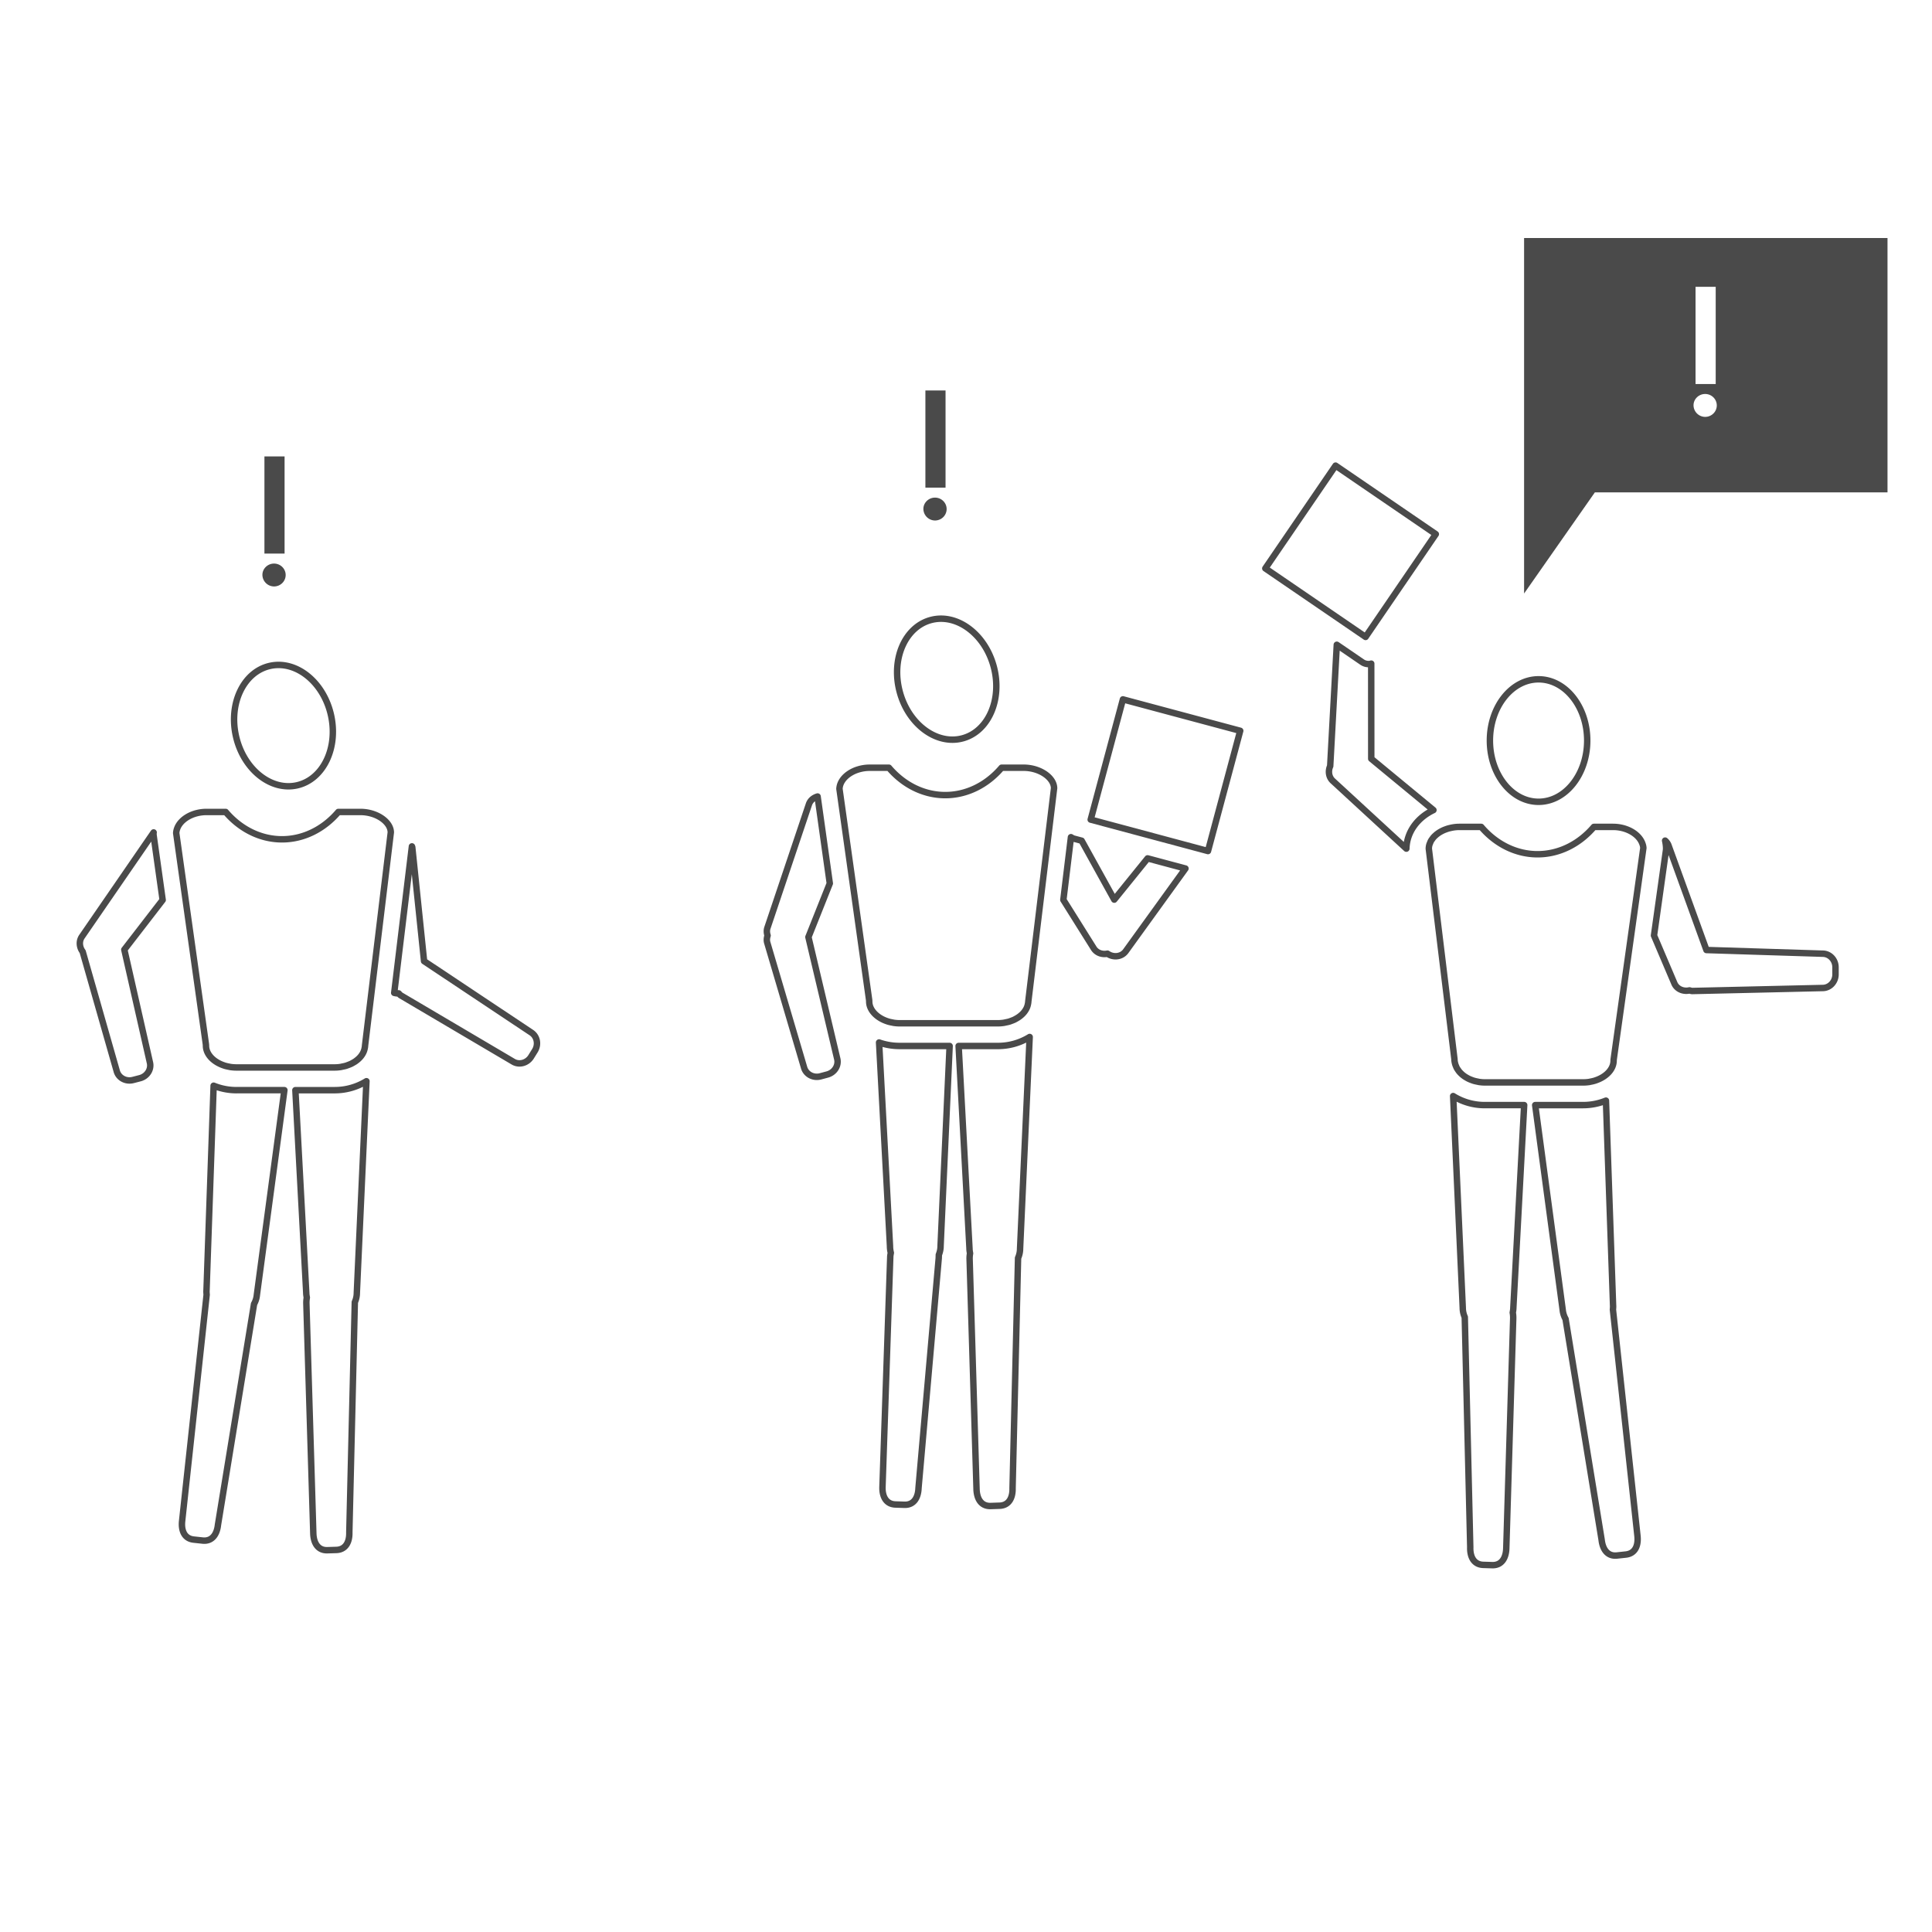 <svg version="1.1" id="Ebene_1" xmlns="http://www.w3.org/2000/svg" x="0" y="0" width="300" height="300" viewBox="0 0 300 300" xml:space="preserve"><g><g><path fill="#4A4A4A" d="M145.188 80.822a1.818 1.818 0 01-1.805-1.805c0-.957.817-1.747 1.805-1.747s1.805.79 1.805 1.774c-.001.989-.818 1.778-1.805 1.778zm-1.493-5.104V60.632h3.129v15.086h-3.129z"/></g><g><g><path fill="#4A4A4A" d="M42.552 91.064a1.82 1.82 0 01-1.805-1.805c0-.957.818-1.747 1.805-1.747.988 0 1.806.79 1.806 1.774-.001.989-.818 1.778-1.806 1.778zm-1.492-5.105V70.874h3.13V85.96h-3.13z"/></g><g fill-rule="evenodd" clip-rule="evenodd" fill="none" stroke="#4A4A4A" stroke-linejoin="round" stroke-miterlimit="10"><path d="M36.706 169.281a9.469 9.469 0 01-3.533-.693l-1.105 31.771c-.022.241.005.464.019.689l-3.808 35.146c-.156 1.465.345 2.721 1.811 2.875l1.377.149c1.465.153 2.221-.967 2.377-2.433l5.605-34.301c.227-.409.393-.882.44-1.434l4.271-31.771h-7.454zm15.256 0h-6.094l1.686 31.461c0 .264.046.508.088.749a4.603 4.603 0 00-.07.902l1.078 35.723c.048 1.472.714 2.647 2.188 2.6l1.387-.042c1.471-.048 2.062-1.263 2.017-2.734l.854-35.734c.188-.425.312-.909.312-1.463L56.9 167.89a9.377 9.377 0 01-4.938 1.391zm30.506-8.969l-16.617-11.066-1.835-17.68c-.007-.051-.039-.09-.051-.141l-2.749 22.747c.221.055.453.094.693.078.106.105.189.229.322.31l17.424 10.276c.939.583 2.202.252 2.817-.739l.579-.933c.618-.992.352-2.268-.583-2.852zm-63.162-12.85l5.953-7.714-1.409-10.04a1.645 1.645 0 01-.017-.243c0-.071.021-.138.023-.206l-11.105 16.135c-.519.719-.442 1.671.086 2.379l5.283 18.523c.275 1.07 1.419 1.697 2.549 1.403l1.061-.275c1.131-.294 1.821-1.401 1.541-2.469l-3.965-17.493zm22.578-44.055c4.062-.937 8.32 2.452 9.498 7.568 1.178 5.114-1.164 10.025-5.229 10.963-4.062.937-8.317-2.457-9.498-7.569-1.179-5.116 1.162-10.028 5.229-10.962h0zm14.069 22.673h-3.412c-2.314 2.712-5.458 4.248-8.749 4.248-3.293 0-6.438-1.536-8.748-4.248h-2.96c-2.165 0-4.04 1.111-4.569 2.562h0a2.413 2.413 0 00-.154.717l4.606 32.767c.009.08.017.163.017.243 0 1.355 1.182 2.549 2.828 3.084a.085.085 0 01.027.012c.25.078.518.138.788.188.041.005.078.019.119.027.312.046.634.073.96.073h15.256c.309 0 .607-.022.9-.068.115-.014.221-.046.331-.069.17-.032.342-.066.505-.114.143-.042.275-.097.411-.147.117-.046.234-.087.345-.138.158-.071.301-.154.445-.238.071-.042.145-.083.213-.127.161-.104.304-.218.443-.338.039-.031.076-.062.113-.096.146-.136.279-.28.399-.432l.041-.056c.124-.165.229-.34.314-.519.003-.007.007-.014.009-.023.088-.188.15-.381.189-.578 0-.003.002-.003.002-.003.027-.145.062-.286.062-.438l1.977-16.367.962-7.957 1.063-8.794c-.011-1.622-2.172-3.171-4.733-3.171z"/></g></g><path fill-rule="evenodd" clip-rule="evenodd" fill="#4A4A4A" d="M236.659 36.962V92.16l10.989-15.702h45.443V36.962h-56.432zm26.625 7.578h3.13v15.089h-3.13V44.54zm1.492 20.193a1.817 1.817 0 01-1.805-1.805c0-.96.817-1.75 1.805-1.75s1.805.79 1.805 1.777-.817 1.778-1.805 1.778z"/><g fill-rule="evenodd" clip-rule="evenodd" fill="none" stroke="#4A4A4A" stroke-linejoin="round" stroke-miterlimit="10"><g><path d="M125.531 145.509l3.32-8.334-1.896-13.493c-.602.175-1.116.572-1.336 1.183l-6.444 19.175c-.15.414-.111.836.014 1.231-.109.344-.16.707-.062 1.074l5.725 19.403c.287 1.07 1.438 1.688 2.562 1.383l1.059-.285c1.128-.308 1.808-1.419 1.519-2.484l-4.461-18.853zm19.014-49.231c4.027-1.079 8.401 2.163 9.761 7.233 1.357 5.067-.811 10.06-4.838 11.139s-8.404-2.16-9.759-7.23c-1.359-5.071.808-10.063 4.836-11.142h0zm33.655 37.011l-5.178 6.402-5.061-9.146-1.213-.323c-.17-.046-.31-.138-.45-.226l-1.18 9.736 4.685 7.469c.442.746 1.32 1.063 2.163.884.925.647 2.167.503 2.819-.354l9.293-12.868-5.878-1.574zm14.38-19.812l-18.212-4.878-5.004 18.669 13.767 3.69 3.159.847h0l1.286.345zm-32.694 47.547a9.366 9.366 0 01-4.935 1.395h-6.095l1.686 31.458c0 .265.046.506.088.749a4.167 4.167 0 00-.069.9l1.075 35.725c.048 1.472.716 2.646 2.188 2.602l1.388-.046c1.472-.046 2.063-1.263 2.018-2.734l.854-35.729c.188-.428.312-.914.312-1.466l1.49-32.854z"/><g><path d="M163.677 122.386c-.014-1.621-2.177-3.174-4.734-3.174h-3.415c-2.312 2.715-5.456 4.251-8.749 4.251-3.292 0-6.437-1.536-8.748-4.251h-2.96c-2.51 0-4.639 1.493-4.722 3.281l.29 2.061.845 6.007 3.47 24.698c.012.083.016.165.016.246 0 .884.51 1.696 1.318 2.308h0c.423.321.926.583 1.485.767.017.005.035.014.051.019.246.08.505.138.77.184.048.01.092.027.14.032.312.051.632.078.962.078h15.257c.308 0 .606-.027.9-.069.112-.016.218-.046.328-.068.172-.034.342-.069.508-.115.142-.041.272-.096.408-.146.117-.046.234-.088.347-.138.156-.073.299-.156.443-.239a3.889 3.889 0 00.656-.464c.037-.032.078-.064.113-.097.148-.138.28-.279.399-.432l.043-.06c.124-.165.228-.335.312-.514.005-.01.007-.019.012-.025.085-.187.149-.379.186-.581h.003c.027-.147.062-.289.062-.438l4.004-33.121zm-27.174 39.491l1.694 31.605c0 .374.046.73.129 1.052-.032.206-.08.404-.087.629l-1.208 35.719c-.049 1.472.544 2.688 2.016 2.734l1.388.046c1.474.049 2.14-1.127 2.19-2.6l3.141-35.697c.005-.177.012-.349.015-.519.162-.404.271-.854.271-1.369l1.405-31.059h-7.762a9.5 9.5 0 01-3.192-.541z"/></g></g><g><path d="M238.907 105.484c4.17 0 7.555 4.262 7.555 9.506 0 5.25-3.385 9.512-7.555 9.512s-7.555-4.262-7.555-9.512c.001-5.244 3.385-9.506 7.555-9.506h0zm-13.261 64.712l1.49 32.866c0 .554.124 1.035.312 1.463l.852 35.734c-.048 1.472.549 2.687 2.021 2.734l1.385.042c1.473.048 2.143-1.128 2.187-2.6l1.077-35.723a4.39 4.39 0 00-.069-.896c.044-.244.09-.487.09-.756l1.683-31.461h-6.092a9.235 9.235 0 01-4.936-1.403zm57.371-22.108l-18.042-.569-5.906-16.285a1.83 1.83 0 00-.51-.705c.09.406.151.824.151 1.256 0 .081-.007.163-.018.243l-1.86 13.24 3.142 7.381c.367.918 1.382 1.363 2.372 1.139.146.037.286.094.445.094l20.226-.466c1.104 0 2-.95 2-2.114V150.2c0-1.166-.896-2.112-2-2.112z"/><g><path d="M250.455 203.363c.017-.225.042-.445.021-.685l-1.106-31.771a9.443 9.443 0 01-3.531.693h-7.454l4.267 31.771c.051.556.218 1.029.447 1.44l5.601 34.294c.159 1.466.914 2.586 2.375 2.433l1.382-.149c1.461-.154 1.961-1.41 1.808-2.875l-3.81-35.151zm4.724-71.684a2.1 2.1 0 00-.097-.523 2.79 2.79 0 00-.165-.42v-.003c-.634-1.336-2.409-2.333-4.455-2.333H247.5c-2.31 2.712-5.456 4.248-8.749 4.248s-6.437-1.536-8.748-4.248h-3.413a6.06 6.06 0 00-1.494.198c-.037.009-.076.014-.11.022-.209.06-.409.129-.604.204-.06.023-.119.044-.179.071-.17.073-.331.156-.489.243-.075.042-.146.086-.218.129a5.613 5.613 0 00-.382.269 3.415 3.415 0 00-.229.2 3.386 3.386 0 00-.277.271c-.08.092-.145.187-.214.28-.062.088-.129.17-.179.262-.069.119-.117.248-.166.375-.029.075-.068.145-.089.223a2.345 2.345 0 00-.095.638l.421 3.444 3.562 29.25c0 .221.036.427.087.634h0v.002c.041.18.11.347.184.517.019.044.032.09.056.134.073.146.165.287.266.422.039.061.078.117.122.173.099.121.204.231.319.342.068.064.135.129.206.188.115.092.229.184.354.267.097.064.198.124.299.184.119.068.239.136.365.192.131.062.267.115.401.166.12.041.232.087.354.124.172.05.354.087.532.124.102.018.197.046.299.062.289.041.585.066.891.066h15.257c.325 0 .647-.027.959-.073.042-.009.083-.022.124-.03a6.1 6.1 0 00.781-.186l.032-.014c1.644-.535 2.824-1.727 2.824-3.082 0-.08.007-.163.019-.243l3.577-25.467v.002l1.023-7.304z"/></g><g><path d="M222.951 82.941l-15.566-10.638-10.907 15.959 13.965 9.543h0l1.603 1.098.303-.445h0zm-10.028 20.108c-.032.01-.06.032-.092.037a1.756 1.756 0 01-1.322-.279l-3.932-2.688-1.024 18.834c-.36.809-.223 1.752.441 2.338l11.383 10.484c.082-2.632 1.756-4.82 4.204-5.986l-9.653-7.971-.005-14.769z"/></g></g></g></g></svg>